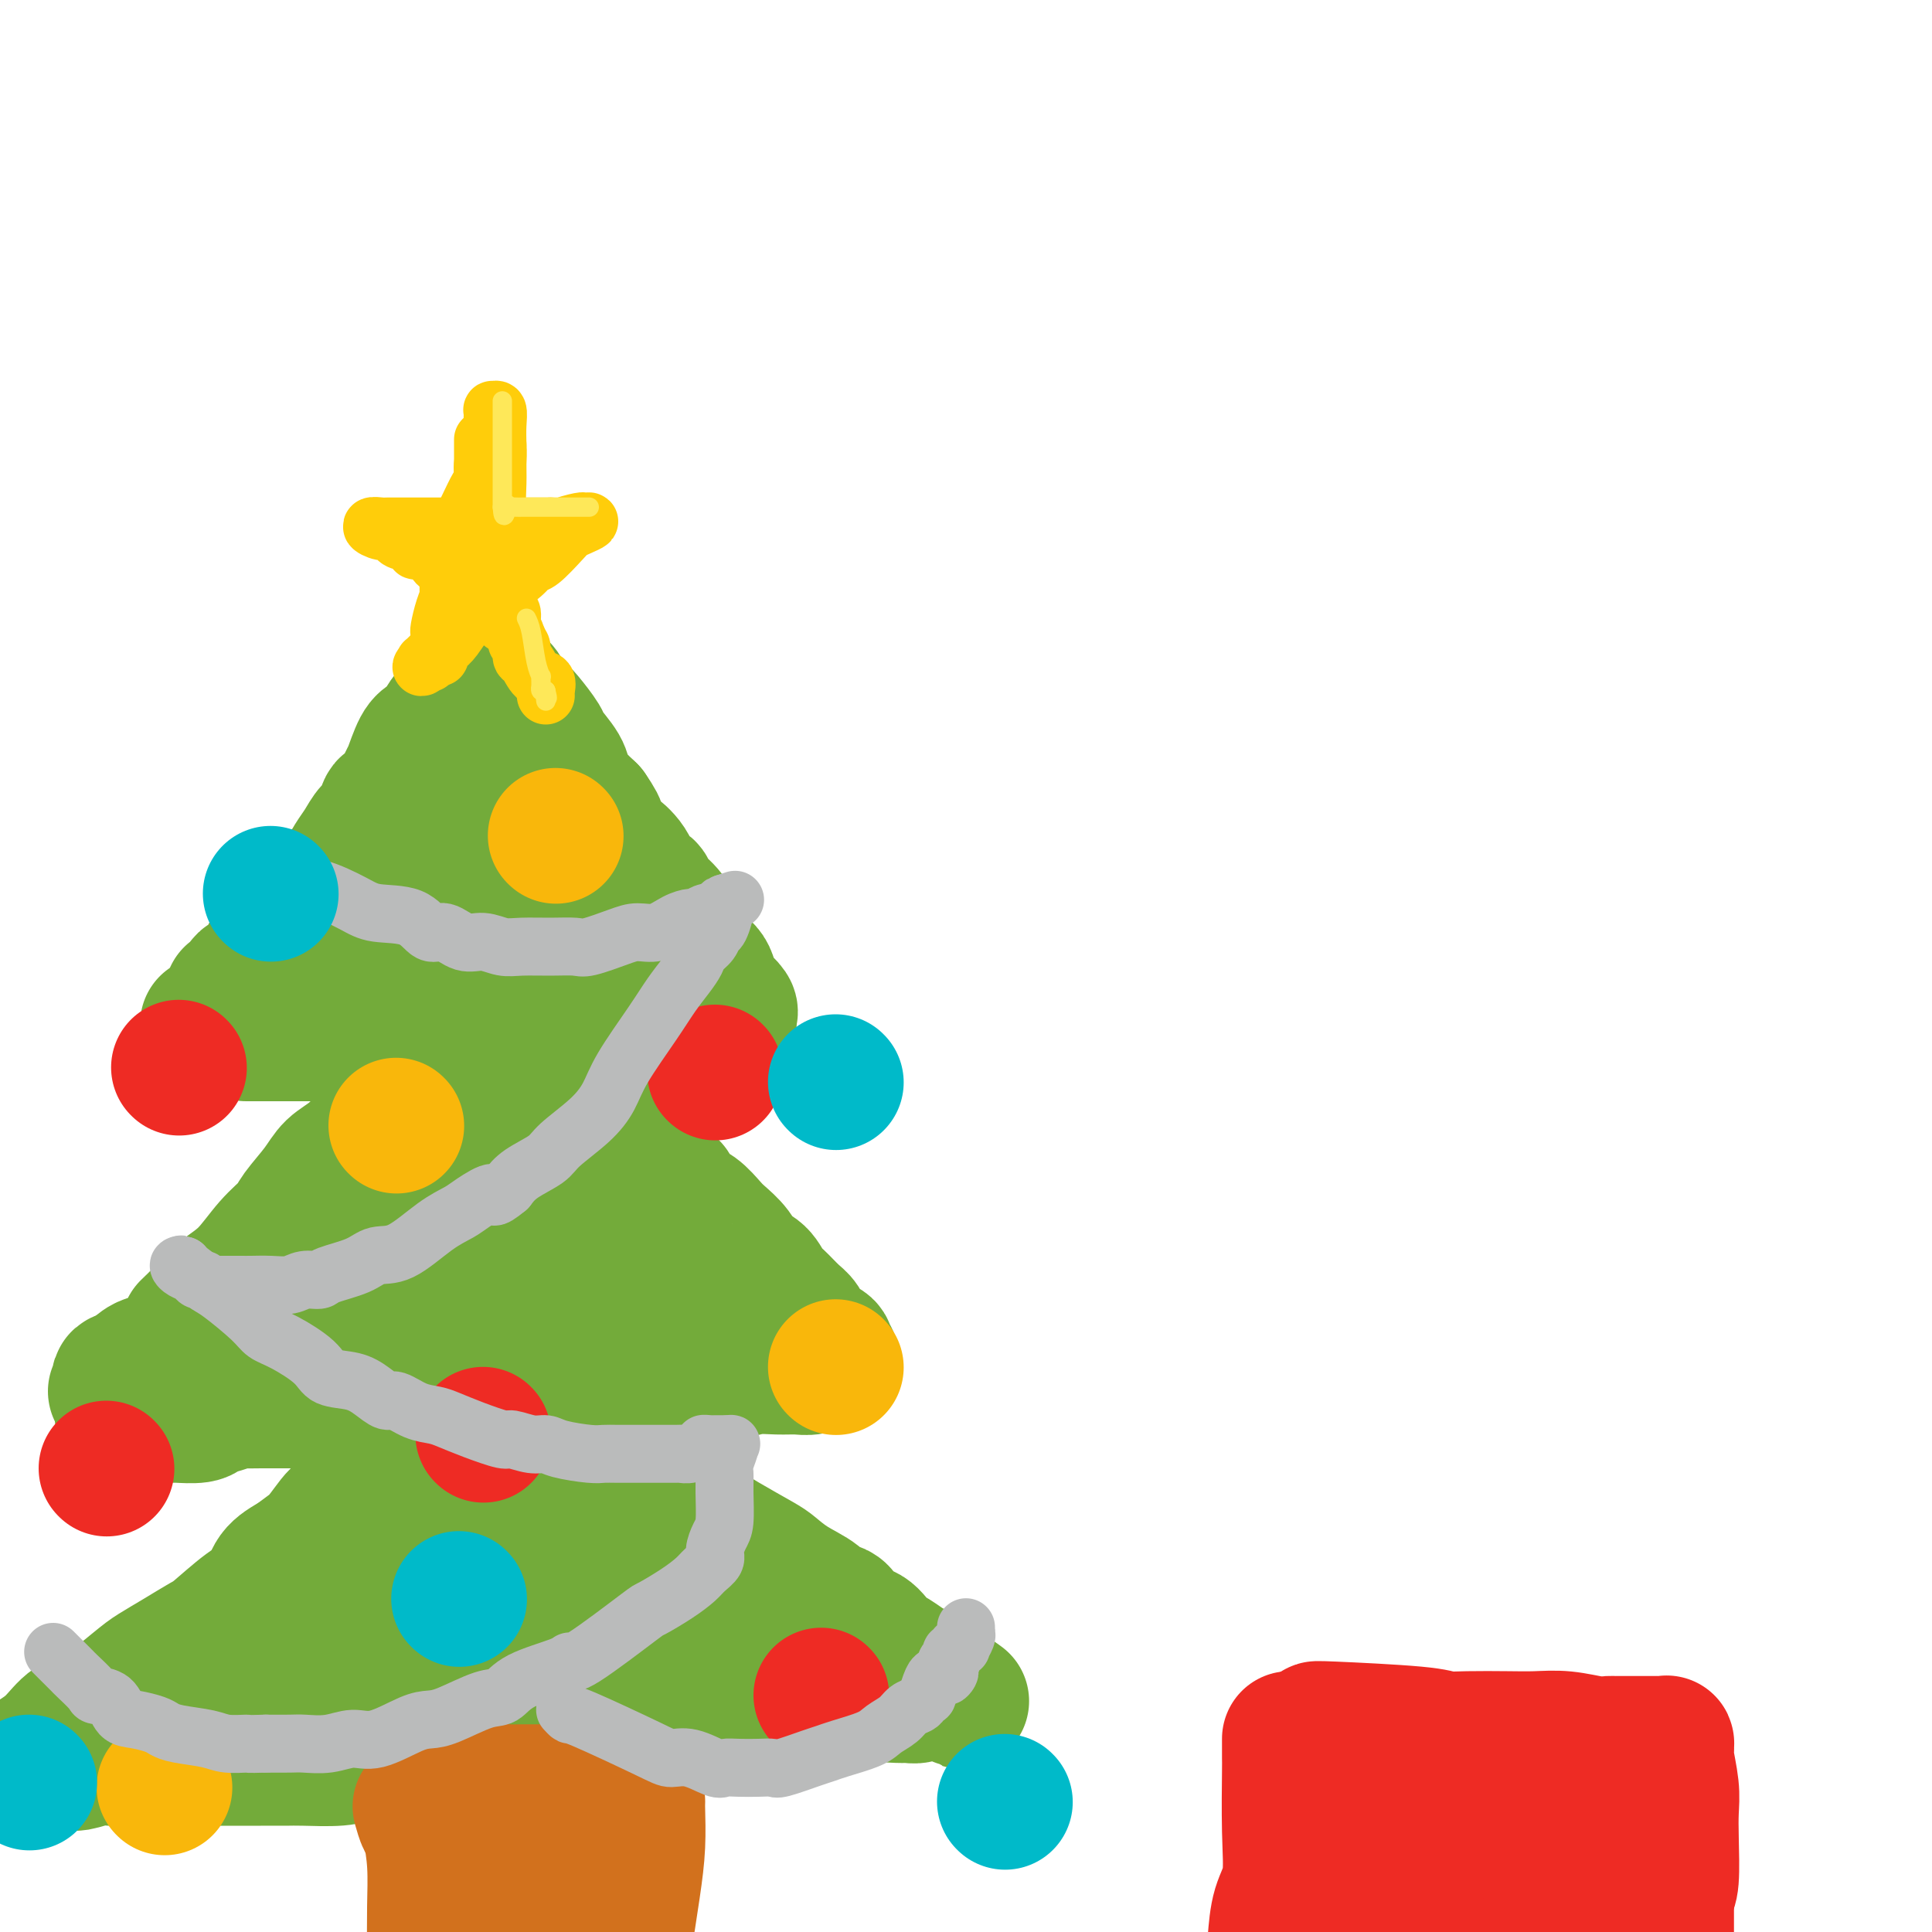 <svg viewBox='0 0 400 400' version='1.1' xmlns='http://www.w3.org/2000/svg' xmlns:xlink='http://www.w3.org/1999/xlink'><g fill='none' stroke='rgb(115,171,58)' stroke-width='28' stroke-linecap='round' stroke-linejoin='round'><path d='M48,206c0.853,-0.229 1.706,-0.458 2,-1c0.294,-0.542 0.027,-1.395 1,-2c0.973,-0.605 3.184,-0.960 4,-2c0.816,-1.040 0.238,-2.764 1,-4c0.762,-1.236 2.865,-1.982 4,-3c1.135,-1.018 1.301,-2.306 2,-3c0.699,-0.694 1.931,-0.793 3,-2c1.069,-1.207 1.977,-3.521 3,-5c1.023,-1.479 2.162,-2.124 3,-3c0.838,-0.876 1.376,-1.983 2,-3c0.624,-1.017 1.336,-1.943 2,-3c0.664,-1.057 1.281,-2.245 2,-3c0.719,-0.755 1.540,-1.077 2,-2c0.460,-0.923 0.560,-2.447 1,-3c0.440,-0.553 1.220,-0.137 2,-1c0.780,-0.863 1.560,-3.007 2,-4c0.440,-0.993 0.540,-0.836 1,-2c0.460,-1.164 1.279,-3.649 2,-5c0.721,-1.351 1.345,-1.569 2,-2c0.655,-0.431 1.340,-1.074 2,-2c0.660,-0.926 1.293,-2.134 2,-3c0.707,-0.866 1.488,-1.390 2,-2c0.512,-0.610 0.756,-1.305 1,-2'/><path d='M96,144c4.973,-7.293 1.907,-3.026 1,-2c-0.907,1.026 0.346,-1.189 1,-2c0.654,-0.811 0.710,-0.217 1,0c0.290,0.217 0.813,0.058 1,0c0.187,-0.058 0.038,-0.013 0,0c-0.038,0.013 0.035,-0.005 0,0c-0.035,0.005 -0.179,0.031 0,0c0.179,-0.031 0.681,-0.121 1,0c0.319,0.121 0.454,0.453 1,1c0.546,0.547 1.502,1.309 2,2c0.498,0.691 0.537,1.310 1,2c0.463,0.690 1.350,1.452 2,2c0.650,0.548 1.062,0.884 2,2c0.938,1.116 2.400,3.012 3,4c0.600,0.988 0.338,1.069 1,2c0.662,0.931 2.250,2.714 3,4c0.750,1.286 0.664,2.077 1,3c0.336,0.923 1.096,1.978 2,3c0.904,1.022 1.952,2.011 3,3'/><path d='M122,168c3.298,4.776 1.043,2.716 1,3c-0.043,0.284 2.125,2.912 3,4c0.875,1.088 0.456,0.637 1,1c0.544,0.363 2.050,1.542 3,3c0.950,1.458 1.344,3.197 2,4c0.656,0.803 1.575,0.670 2,1c0.425,0.330 0.355,1.121 1,2c0.645,0.879 2.003,1.845 3,3c0.997,1.155 1.633,2.498 2,3c0.367,0.502 0.465,0.164 1,1c0.535,0.836 1.506,2.848 2,4c0.494,1.152 0.512,1.445 1,2c0.488,0.555 1.445,1.371 2,2c0.555,0.629 0.709,1.071 1,2c0.291,0.929 0.719,2.344 1,3c0.281,0.656 0.415,0.554 1,1c0.585,0.446 1.621,1.439 2,2c0.379,0.561 0.102,0.689 0,1c-0.102,0.311 -0.029,0.803 0,1c0.029,0.197 0.015,0.098 0,0'/><path d='M51,214c0.300,-0.000 0.600,-0.000 1,0c0.400,0.000 0.899,0.000 3,0c2.101,-0.000 5.804,-0.000 8,0c2.196,0.000 2.883,0.001 5,0c2.117,-0.001 5.662,-0.004 8,0c2.338,0.004 3.470,0.015 5,0c1.530,-0.015 3.460,-0.057 5,0c1.540,0.057 2.692,0.211 5,0c2.308,-0.211 5.773,-0.789 8,-1c2.227,-0.211 3.214,-0.057 5,0c1.786,0.057 4.369,0.015 6,0c1.631,-0.015 2.311,-0.004 4,0c1.689,0.004 4.388,0.001 6,0c1.612,-0.001 2.137,-0.000 3,0c0.863,0.000 2.065,0.000 3,0c0.935,-0.000 1.603,-0.000 2,0c0.397,0.000 0.521,0.000 1,0c0.479,-0.000 1.311,-0.000 2,0c0.689,0.000 1.235,0.000 2,0c0.765,-0.000 1.750,-0.000 2,0c0.250,0.000 -0.234,0.000 0,0c0.234,-0.000 1.186,-0.000 2,0c0.814,0.000 1.489,0.000 2,0c0.511,-0.000 0.859,-0.000 1,0c0.141,0.000 0.077,0.000 0,0c-0.077,-0.000 -0.165,-0.000 0,0c0.165,0.000 0.582,0.000 1,0'/><path d='M141,213c15.000,-0.167 7.500,-0.083 0,0'/><path d='M39,275c0.934,-0.895 1.868,-1.790 3,-3c1.132,-1.210 2.461,-2.734 4,-4c1.539,-1.266 3.287,-2.274 5,-4c1.713,-1.726 3.392,-4.171 5,-6c1.608,-1.829 3.146,-3.044 4,-4c0.854,-0.956 1.023,-1.654 2,-3c0.977,-1.346 2.761,-3.342 4,-5c1.239,-1.658 1.933,-2.980 3,-4c1.067,-1.020 2.505,-1.738 4,-3c1.495,-1.262 3.045,-3.067 4,-4c0.955,-0.933 1.315,-0.992 2,-2c0.685,-1.008 1.696,-2.963 3,-4c1.304,-1.037 2.903,-1.156 4,-2c1.097,-0.844 1.694,-2.414 2,-3c0.306,-0.586 0.322,-0.187 1,-1c0.678,-0.813 2.017,-2.838 3,-4c0.983,-1.162 1.611,-1.460 2,-2c0.389,-0.540 0.538,-1.321 1,-2c0.462,-0.679 1.237,-1.254 2,-2c0.763,-0.746 1.513,-1.662 2,-2c0.487,-0.338 0.711,-0.096 1,0c0.289,0.096 0.645,0.048 1,0'/><path d='M101,211c9.609,-9.840 2.631,-2.440 0,0c-2.631,2.440 -0.913,-0.079 0,-1c0.913,-0.921 1.023,-0.243 1,0c-0.023,0.243 -0.179,0.052 0,0c0.179,-0.052 0.692,0.037 1,0c0.308,-0.037 0.411,-0.198 1,0c0.589,0.198 1.665,0.757 2,1c0.335,0.243 -0.072,0.171 1,1c1.072,0.829 3.624,2.559 5,4c1.376,1.441 1.576,2.592 2,3c0.424,0.408 1.073,0.072 2,1c0.927,0.928 2.132,3.120 3,4c0.868,0.880 1.400,0.448 2,1c0.600,0.552 1.269,2.087 2,3c0.731,0.913 1.525,1.203 2,2c0.475,0.797 0.630,2.101 1,3c0.370,0.899 0.953,1.392 2,2c1.047,0.608 2.557,1.331 3,2c0.443,0.669 -0.180,1.282 0,2c0.180,0.718 1.164,1.539 2,2c0.836,0.461 1.525,0.560 2,1c0.475,0.440 0.738,1.220 1,2'/><path d='M136,244c4.308,4.624 3.079,2.183 3,2c-0.079,-0.183 0.994,1.893 2,3c1.006,1.107 1.945,1.245 3,2c1.055,0.755 2.226,2.126 3,3c0.774,0.874 1.152,1.249 2,2c0.848,0.751 2.165,1.877 3,3c0.835,1.123 1.186,2.244 2,3c0.814,0.756 2.091,1.146 3,2c0.909,0.854 1.449,2.172 2,3c0.551,0.828 1.112,1.167 2,2c0.888,0.833 2.104,2.160 3,3c0.896,0.840 1.473,1.195 2,2c0.527,0.805 1.003,2.062 2,3c0.997,0.938 2.515,1.557 3,2c0.485,0.443 -0.061,0.711 0,1c0.061,0.289 0.730,0.599 1,1c0.270,0.401 0.142,0.892 0,1c-0.142,0.108 -0.298,-0.168 -1,0c-0.702,0.168 -1.949,0.781 -3,1c-1.051,0.219 -1.905,0.044 -3,0c-1.095,-0.044 -2.432,0.044 -4,0c-1.568,-0.044 -3.369,-0.218 -5,0c-1.631,0.218 -3.093,0.828 -5,1c-1.907,0.172 -4.259,-0.094 -6,0c-1.741,0.094 -2.870,0.547 -4,1'/><path d='M141,285c-5.187,0.480 -2.654,0.181 -3,0c-0.346,-0.181 -3.570,-0.244 -6,0c-2.430,0.244 -4.065,0.797 -5,1c-0.935,0.203 -1.170,0.057 -3,0c-1.830,-0.057 -5.257,-0.027 -7,0c-1.743,0.027 -1.804,0.049 -3,0c-1.196,-0.049 -3.528,-0.171 -5,0c-1.472,0.171 -2.085,0.635 -3,1c-0.915,0.365 -2.132,0.633 -4,1c-1.868,0.367 -4.385,0.834 -6,1c-1.615,0.166 -2.327,0.030 -3,0c-0.673,-0.030 -1.309,0.044 -3,0c-1.691,-0.044 -4.439,-0.208 -6,0c-1.561,0.208 -1.936,0.788 -3,1c-1.064,0.212 -2.817,0.057 -4,0c-1.183,-0.057 -1.796,-0.015 -3,0c-1.204,0.015 -3.000,0.004 -4,0c-1.000,-0.004 -1.203,-0.001 -2,0c-0.797,0.001 -2.189,0.000 -3,0c-0.811,-0.000 -1.041,0.000 -2,0c-0.959,-0.000 -2.647,-0.001 -4,0c-1.353,0.001 -2.371,0.003 -3,0c-0.629,-0.003 -0.869,-0.012 -2,0c-1.131,0.012 -3.154,0.046 -4,0c-0.846,-0.046 -0.514,-0.170 -1,0c-0.486,0.170 -1.789,0.634 -3,1c-1.211,0.366 -2.330,0.634 -3,1c-0.670,0.366 -0.891,0.830 -2,1c-1.109,0.170 -3.106,0.046 -4,0c-0.894,-0.046 -0.684,-0.013 -1,0c-0.316,0.013 -1.158,0.007 -2,0'/><path d='M34,293c-16.651,1.238 -4.777,0.332 -1,0c3.777,-0.332 -0.543,-0.089 -2,0c-1.457,0.089 -0.051,0.024 0,0c0.051,-0.024 -1.254,-0.006 -2,0c-0.746,0.006 -0.931,0.002 -1,0c-0.069,-0.002 -0.020,-0.000 0,0c0.020,0.000 0.010,0.000 0,0'/><path d='M36,361c0.015,-0.240 0.030,-0.481 1,-1c0.970,-0.519 2.894,-1.317 4,-2c1.106,-0.683 1.392,-1.252 2,-2c0.608,-0.748 1.537,-1.675 3,-3c1.463,-1.325 3.458,-3.048 5,-4c1.542,-0.952 2.629,-1.133 4,-2c1.371,-0.867 3.025,-2.420 4,-4c0.975,-1.580 1.272,-3.187 2,-4c0.728,-0.813 1.888,-0.830 3,-2c1.112,-1.170 2.176,-3.491 3,-5c0.824,-1.509 1.408,-2.207 2,-3c0.592,-0.793 1.191,-1.683 2,-3c0.809,-1.317 1.827,-3.062 3,-4c1.173,-0.938 2.500,-1.070 3,-2c0.500,-0.930 0.173,-2.658 1,-4c0.827,-1.342 2.809,-2.299 4,-3c1.191,-0.701 1.592,-1.145 2,-2c0.408,-0.855 0.824,-2.119 2,-3c1.176,-0.881 3.114,-1.377 4,-2c0.886,-0.623 0.722,-1.373 1,-2c0.278,-0.627 0.998,-1.130 2,-2c1.002,-0.870 2.286,-2.106 3,-3c0.714,-0.894 0.857,-1.447 1,-2'/><path d='M97,297c3.575,-3.339 3.013,-2.187 3,-2c-0.013,0.187 0.522,-0.591 1,-1c0.478,-0.409 0.898,-0.449 1,-1c0.102,-0.551 -0.116,-1.611 0,-2c0.116,-0.389 0.565,-0.105 1,0c0.435,0.105 0.858,0.030 1,0c0.142,-0.030 0.005,-0.016 0,0c-0.005,0.016 0.122,0.035 1,0c0.878,-0.035 2.506,-0.125 4,0c1.494,0.125 2.856,0.464 4,1c1.144,0.536 2.072,1.268 3,2'/><path d='M116,294c2.797,1.281 3.790,2.983 5,4c1.210,1.017 2.639,1.348 4,2c1.361,0.652 2.656,1.627 4,3c1.344,1.373 2.737,3.146 4,4c1.263,0.854 2.397,0.789 4,2c1.603,1.211 3.674,3.699 5,5c1.326,1.301 1.907,1.415 3,2c1.093,0.585 2.699,1.640 5,3c2.301,1.360 5.297,3.023 7,4c1.703,0.977 2.112,1.266 3,2c0.888,0.734 2.253,1.911 4,3c1.747,1.089 3.874,2.089 5,3c1.126,0.911 1.251,1.733 2,2c0.749,0.267 2.122,-0.020 3,1c0.878,1.020 1.259,3.347 2,4c0.741,0.653 1.840,-0.368 3,0c1.160,0.368 2.379,2.126 3,3c0.621,0.874 0.642,0.865 1,1c0.358,0.135 1.052,0.414 2,1c0.948,0.586 2.149,1.480 3,2c0.851,0.520 1.352,0.665 2,1c0.648,0.335 1.444,0.859 2,1c0.556,0.141 0.873,-0.103 1,0c0.127,0.103 0.063,0.551 0,1'/><path d='M193,348c11.902,8.305 3.158,2.068 0,0c-3.158,-2.068 -0.731,0.035 0,1c0.731,0.965 -0.236,0.793 -1,1c-0.764,0.207 -1.327,0.791 -2,1c-0.673,0.209 -1.456,0.041 -2,0c-0.544,-0.041 -0.849,0.044 -2,0c-1.151,-0.044 -3.146,-0.218 -5,0c-1.854,0.218 -3.565,0.829 -5,1c-1.435,0.171 -2.594,-0.098 -5,0c-2.406,0.098 -6.059,0.561 -9,1c-2.941,0.439 -5.172,0.852 -7,1c-1.828,0.148 -3.254,0.029 -6,0c-2.746,-0.029 -6.811,0.030 -9,0c-2.189,-0.030 -2.500,-0.149 -4,0c-1.500,0.149 -4.187,0.565 -8,1c-3.813,0.435 -8.752,0.890 -11,1c-2.248,0.110 -1.806,-0.125 -3,0c-1.194,0.125 -4.023,0.611 -6,1c-1.977,0.389 -3.103,0.682 -4,1c-0.897,0.318 -1.566,0.662 -4,1c-2.434,0.338 -6.633,0.669 -9,1c-2.367,0.331 -2.902,0.663 -5,1c-2.098,0.337 -5.758,0.679 -8,1c-2.242,0.321 -3.068,0.622 -4,1c-0.932,0.378 -1.972,0.833 -4,1c-2.028,0.167 -5.044,0.045 -7,0c-1.956,-0.045 -2.853,-0.012 -4,0c-1.147,0.012 -2.545,0.003 -5,0c-2.455,-0.003 -5.969,-0.001 -8,0c-2.031,0.001 -2.580,0.000 -4,0c-1.420,-0.000 -3.710,-0.000 -6,0'/><path d='M36,364c-5.776,-0.000 -3.215,-0.001 -3,0c0.215,0.001 -1.914,0.004 -4,0c-2.086,-0.004 -4.129,-0.016 -5,0c-0.871,0.016 -0.571,0.061 -1,0c-0.429,-0.061 -1.586,-0.226 -3,0c-1.414,0.226 -3.086,0.845 -4,1c-0.914,0.155 -1.071,-0.155 -2,0c-0.929,0.155 -2.630,0.773 -4,1c-1.370,0.227 -2.408,0.062 -3,0c-0.592,-0.062 -0.739,-0.022 -1,0c-0.261,0.022 -0.636,0.027 -1,0c-0.364,-0.027 -0.716,-0.085 -1,0c-0.284,0.085 -0.499,0.311 0,0c0.499,-0.311 1.712,-1.161 3,-2c1.288,-0.839 2.650,-1.666 4,-3c1.350,-1.334 2.688,-3.175 4,-4c1.312,-0.825 2.600,-0.634 5,-2c2.400,-1.366 5.914,-4.288 8,-6c2.086,-1.712 2.746,-2.213 4,-3c1.254,-0.787 3.103,-1.861 5,-3c1.897,-1.139 3.844,-2.342 5,-3c1.156,-0.658 1.523,-0.770 3,-2c1.477,-1.230 4.066,-3.577 6,-5c1.934,-1.423 3.213,-1.922 4,-3c0.787,-1.078 1.082,-2.737 2,-4c0.918,-1.263 2.459,-2.132 4,-3'/><path d='M61,323c9.429,-7.059 4.502,-3.206 3,-2c-1.502,1.206 0.420,-0.237 2,-2c1.580,-1.763 2.818,-3.848 4,-5c1.182,-1.152 2.307,-1.371 3,-2c0.693,-0.629 0.953,-1.666 2,-3c1.047,-1.334 2.882,-2.963 4,-4c1.118,-1.037 1.521,-1.482 2,-2c0.479,-0.518 1.036,-1.108 2,-2c0.964,-0.892 2.335,-2.084 3,-3c0.665,-0.916 0.626,-1.555 1,-2c0.374,-0.445 1.163,-0.695 2,-1c0.837,-0.305 1.722,-0.666 2,-1c0.278,-0.334 -0.053,-0.640 0,-1c0.053,-0.360 0.488,-0.775 1,-1c0.512,-0.225 1.100,-0.260 1,0c-0.100,0.260 -0.888,0.817 -1,1c-0.112,0.183 0.451,-0.006 0,1c-0.451,1.006 -1.916,3.209 -3,5c-1.084,1.791 -1.788,3.171 -3,5c-1.212,1.829 -2.933,4.109 -5,8c-2.067,3.891 -4.482,9.393 -6,13c-1.518,3.607 -2.139,5.317 -3,7c-0.861,1.683 -1.960,3.338 -3,5c-1.040,1.662 -2.020,3.331 -3,5'/><path d='M66,342c-4.240,7.952 -2.341,3.332 -2,2c0.341,-1.332 -0.878,0.626 -2,2c-1.122,1.374 -2.147,2.166 -3,3c-0.853,0.834 -1.533,1.711 -2,2c-0.467,0.289 -0.722,-0.009 0,0c0.722,0.009 2.420,0.324 3,0c0.580,-0.324 0.042,-1.286 1,-2c0.958,-0.714 3.411,-1.178 8,-3c4.589,-1.822 11.314,-5.000 16,-7c4.686,-2.000 7.333,-2.821 10,-4c2.667,-1.179 5.355,-2.716 8,-4c2.645,-1.284 5.247,-2.313 7,-3c1.753,-0.687 2.655,-1.031 3,-1c0.345,0.031 0.132,0.436 0,0c-0.132,-0.436 -0.184,-1.713 0,-2c0.184,-0.287 0.603,0.417 0,0c-0.603,-0.417 -2.230,-1.953 -3,-3c-0.770,-1.047 -0.685,-1.605 -2,-3c-1.315,-1.395 -4.032,-3.628 -6,-5c-1.968,-1.372 -3.187,-1.883 -4,-2c-0.813,-0.117 -1.219,0.161 -2,0c-0.781,-0.161 -1.937,-0.760 -2,-1c-0.063,-0.240 0.969,-0.120 2,0'/><path d='M96,311c-1.928,-2.538 1.752,-0.882 5,0c3.248,0.882 6.063,0.991 9,1c2.937,0.009 5.995,-0.083 10,1c4.005,1.083 8.958,3.341 12,5c3.042,1.659 4.173,2.720 6,4c1.827,1.280 4.349,2.781 6,4c1.651,1.219 2.432,2.158 3,3c0.568,0.842 0.924,1.588 1,2c0.076,0.412 -0.127,0.490 0,1c0.127,0.510 0.584,1.451 0,2c-0.584,0.549 -2.209,0.706 -4,1c-1.791,0.294 -3.748,0.726 -7,1c-3.252,0.274 -7.800,0.389 -11,0c-3.200,-0.389 -5.053,-1.281 -7,-2c-1.947,-0.719 -3.989,-1.265 -5,-2c-1.011,-0.735 -0.993,-1.660 -1,-2c-0.007,-0.340 -0.041,-0.094 0,0c0.041,0.094 0.156,0.037 1,0c0.844,-0.037 2.415,-0.053 3,0c0.585,0.053 0.183,0.174 0,0c-0.183,-0.174 -0.147,-0.642 0,-1c0.147,-0.358 0.404,-0.607 0,-2c-0.404,-1.393 -1.469,-3.930 -3,-6c-1.531,-2.070 -3.528,-3.673 -5,-5c-1.472,-1.327 -2.421,-2.379 -4,-4c-1.579,-1.621 -3.790,-3.810 -6,-6'/><path d='M99,306c-3.115,-2.920 -3.402,-2.722 -4,-3c-0.598,-0.278 -1.506,-1.034 -3,-2c-1.494,-0.966 -3.575,-2.142 -5,-3c-1.425,-0.858 -2.194,-1.396 -3,-2c-0.806,-0.604 -1.650,-1.272 -3,-2c-1.350,-0.728 -3.205,-1.515 -4,-2c-0.795,-0.485 -0.528,-0.668 -1,-1c-0.472,-0.332 -1.682,-0.813 -3,-1c-1.318,-0.187 -2.746,-0.081 -4,0c-1.254,0.081 -2.336,0.137 -3,0c-0.664,-0.137 -0.911,-0.466 -2,-1c-1.089,-0.534 -3.019,-1.271 -4,-2c-0.981,-0.729 -1.012,-1.449 -2,-2c-0.988,-0.551 -2.934,-0.932 -4,-1c-1.066,-0.068 -1.253,0.178 -2,0c-0.747,-0.178 -2.053,-0.779 -3,-1c-0.947,-0.221 -1.536,-0.063 -2,0c-0.464,0.063 -0.805,0.031 -1,0c-0.195,-0.031 -0.245,-0.061 -1,0c-0.755,0.061 -2.215,0.212 -3,0c-0.785,-0.212 -0.896,-0.789 -1,-1c-0.104,-0.211 -0.203,-0.056 -1,0c-0.797,0.056 -2.293,0.015 -3,0c-0.707,-0.015 -0.626,-0.002 -1,0c-0.374,0.002 -1.203,-0.006 -2,0c-0.797,0.006 -1.562,0.026 -2,0c-0.438,-0.026 -0.550,-0.100 -1,0c-0.450,0.100 -1.236,0.373 -2,1c-0.764,0.627 -1.504,1.608 -2,2c-0.496,0.392 -0.748,0.196 -1,0'/><path d='M26,285c-1.945,0.647 -1.306,0.763 -1,1c0.306,0.237 0.281,0.594 0,1c-0.281,0.406 -0.818,0.860 -1,1c-0.182,0.140 -0.008,-0.032 0,0c0.008,0.032 -0.151,0.270 0,0c0.151,-0.270 0.612,-1.049 1,-1c0.388,0.049 0.703,0.925 2,0c1.297,-0.925 3.575,-3.651 6,-5c2.425,-1.349 4.995,-1.322 7,-2c2.005,-0.678 3.445,-2.062 6,-4c2.555,-1.938 6.226,-4.432 9,-6c2.774,-1.568 4.650,-2.211 6,-3c1.350,-0.789 2.175,-1.726 6,-4c3.825,-2.274 10.650,-5.886 13,-7c2.350,-1.114 0.225,0.269 2,-1c1.775,-1.269 7.450,-5.191 10,-7c2.550,-1.809 1.976,-1.504 3,-2c1.024,-0.496 3.646,-1.793 5,-3c1.354,-1.207 1.442,-2.325 2,-3c0.558,-0.675 1.588,-0.907 2,-1c0.412,-0.093 0.206,-0.046 0,0'/><path d='M104,239c12.497,-7.125 3.740,-0.438 0,2c-3.740,2.438 -2.461,0.625 -2,1c0.461,0.375 0.105,2.937 -2,6c-2.105,3.063 -5.959,6.627 -9,10c-3.041,3.373 -5.270,6.554 -8,10c-2.730,3.446 -5.963,7.155 -8,10c-2.037,2.845 -2.879,4.824 -4,6c-1.121,1.176 -2.522,1.548 -3,2c-0.478,0.452 -0.032,0.985 0,1c0.032,0.015 -0.349,-0.486 0,-1c0.349,-0.514 1.429,-1.040 2,-1c0.571,0.040 0.634,0.645 1,0c0.366,-0.645 1.037,-2.539 3,-4c1.963,-1.461 5.218,-2.490 8,-4c2.782,-1.510 5.090,-3.503 7,-5c1.910,-1.497 3.423,-2.499 6,-4c2.577,-1.501 6.219,-3.502 9,-5c2.781,-1.498 4.702,-2.492 6,-3c1.298,-0.508 1.973,-0.529 4,-1c2.027,-0.471 5.405,-1.391 7,-2c1.595,-0.609 1.407,-0.905 2,-1c0.593,-0.095 1.967,0.013 3,0c1.033,-0.013 1.724,-0.147 2,0c0.276,0.147 0.138,0.573 0,1'/><path d='M128,257c2.793,-0.245 0.777,0.641 0,1c-0.777,0.359 -0.315,0.189 -1,1c-0.685,0.811 -2.518,2.601 -4,4c-1.482,1.399 -2.614,2.407 -4,3c-1.386,0.593 -3.027,0.772 -5,1c-1.973,0.228 -4.277,0.506 -6,1c-1.723,0.494 -2.863,1.204 -4,2c-1.137,0.796 -2.271,1.678 -4,2c-1.729,0.322 -4.052,0.084 -5,0c-0.948,-0.084 -0.520,-0.015 0,0c0.520,0.015 1.132,-0.024 2,0c0.868,0.024 1.993,0.111 3,0c1.007,-0.111 1.897,-0.421 3,-1c1.103,-0.579 2.418,-1.427 5,-2c2.582,-0.573 6.432,-0.872 9,-1c2.568,-0.128 3.855,-0.087 5,0c1.145,0.087 2.149,0.219 4,0c1.851,-0.219 4.550,-0.790 6,-1c1.450,-0.210 1.653,-0.060 2,0c0.347,0.060 0.838,0.031 1,0c0.162,-0.031 -0.006,-0.065 0,0c0.006,0.065 0.187,0.227 0,0c-0.187,-0.227 -0.741,-0.844 -1,-1c-0.259,-0.156 -0.224,0.150 -1,0c-0.776,-0.150 -2.365,-0.757 -3,-1c-0.635,-0.243 -0.318,-0.121 0,0'/><path d='M101,164c0.321,0.250 0.643,0.501 1,1c0.357,0.499 0.750,1.248 2,3c1.250,1.752 3.358,4.508 5,7c1.642,2.492 2.817,4.720 4,7c1.183,2.280 2.374,4.611 4,7c1.626,2.389 3.688,4.837 5,6c1.312,1.163 1.874,1.043 2,2c0.126,0.957 -0.183,2.991 0,4c0.183,1.009 0.857,0.992 1,1c0.143,0.008 -0.246,0.041 -1,0c-0.754,-0.041 -1.874,-0.154 -2,0c-0.126,0.154 0.740,0.577 -2,0c-2.740,-0.577 -9.087,-2.155 -13,-3c-3.913,-0.845 -5.391,-0.957 -7,-1c-1.609,-0.043 -3.347,-0.015 -6,0c-2.653,0.015 -6.220,0.018 -8,0c-1.780,-0.018 -1.771,-0.057 -4,0c-2.229,0.057 -6.694,0.209 -9,0c-2.306,-0.209 -2.453,-0.778 -3,-1c-0.547,-0.222 -1.493,-0.098 -2,0c-0.507,0.098 -0.573,0.171 -1,0c-0.427,-0.171 -1.213,-0.585 -2,-1'/><path d='M65,196c-9.131,-0.921 -2.457,-0.724 0,-1c2.457,-0.276 0.699,-1.024 1,-2c0.301,-0.976 2.662,-2.180 4,-3c1.338,-0.820 1.654,-1.257 4,-3c2.346,-1.743 6.722,-4.793 10,-7c3.278,-2.207 5.457,-3.573 7,-5c1.543,-1.427 2.449,-2.915 4,-4c1.551,-1.085 3.748,-1.765 5,-2c1.252,-0.235 1.559,-0.023 2,0c0.441,0.023 1.015,-0.143 1,0c-0.015,0.143 -0.618,0.594 -1,1c-0.382,0.406 -0.543,0.768 -1,1c-0.457,0.232 -1.211,0.334 -2,1c-0.789,0.666 -1.612,1.898 -4,4c-2.388,2.102 -6.339,5.076 -9,7c-2.661,1.924 -4.031,2.799 -6,4c-1.969,1.201 -4.535,2.727 -7,5c-2.465,2.273 -4.828,5.292 -7,7c-2.172,1.708 -4.154,2.104 -5,3c-0.846,0.896 -0.556,2.293 -1,3c-0.444,0.707 -1.622,0.725 -2,1c-0.378,0.275 0.043,0.806 0,1c-0.043,0.194 -0.550,0.052 -1,0c-0.450,-0.052 -0.843,-0.015 -1,0c-0.157,0.015 -0.079,0.007 0,0'/><path d='M56,207c-7.521,5.891 -2.825,1.617 -1,0c1.825,-1.617 0.777,-0.577 0,0c-0.777,0.577 -1.284,0.690 -2,1c-0.716,0.310 -1.641,0.816 -2,1c-0.359,0.184 -0.151,0.047 0,0c0.151,-0.047 0.244,-0.005 0,0c-0.244,0.005 -0.824,-0.026 -1,0c-0.176,0.026 0.054,0.111 0,0c-0.054,-0.111 -0.392,-0.418 -1,0c-0.608,0.418 -1.487,1.562 -2,2c-0.513,0.438 -0.659,0.170 -1,0c-0.341,-0.170 -0.875,-0.242 -1,0c-0.125,0.242 0.159,0.797 0,1c-0.159,0.203 -0.761,0.054 -1,0c-0.239,-0.054 -0.116,-0.015 0,0c0.116,0.015 0.223,0.004 0,0c-0.223,-0.004 -0.778,-0.001 -1,0c-0.222,0.001 -0.111,0.001 0,0'/></g>
<g fill='none' stroke='rgb(210,113,29)' stroke-width='28' stroke-linecap='round' stroke-linejoin='round'><path d='M87,374c0.340,1.196 0.679,2.392 1,3c0.321,0.608 0.622,0.627 1,2c0.378,1.373 0.833,4.100 1,7c0.167,2.900 0.048,5.971 0,9c-0.048,3.029 -0.024,6.014 0,9'/><path d='M132,373c-0.018,0.244 -0.036,0.488 0,2c0.036,1.512 0.125,4.292 0,7c-0.125,2.708 -0.464,5.345 -1,9c-0.536,3.655 -1.268,8.327 -2,13'/><path d='M127,371c-0.498,-0.000 -0.996,-0.000 -1,0c-0.004,0.000 0.486,0.000 0,0c-0.486,-0.000 -1.946,-0.000 -3,0c-1.054,0.000 -1.701,0.000 -2,0c-0.299,-0.000 -0.251,-0.000 -1,0c-0.749,0.000 -2.297,0.000 -3,0c-0.703,-0.000 -0.561,-0.000 -1,0c-0.439,0.000 -1.458,0.000 -2,0c-0.542,-0.000 -0.606,-0.001 -1,0c-0.394,0.001 -1.117,0.004 -2,0c-0.883,-0.004 -1.924,-0.015 -3,0c-1.076,0.015 -2.186,0.057 -3,0c-0.814,-0.057 -1.332,-0.211 -2,0c-0.668,0.211 -1.486,0.788 -2,1c-0.514,0.212 -0.726,0.061 -1,0c-0.274,-0.061 -0.612,-0.030 -1,0c-0.388,0.030 -0.826,0.060 -1,0c-0.174,-0.060 -0.085,-0.208 0,0c0.085,0.208 0.167,0.774 0,1c-0.167,0.226 -0.584,0.113 -1,0'/><path d='M97,373c-4.753,0.608 -1.635,1.127 0,2c1.635,0.873 1.789,2.101 2,3c0.211,0.899 0.480,1.469 1,2c0.520,0.531 1.290,1.024 2,2c0.710,0.976 1.358,2.436 2,3c0.642,0.564 1.276,0.234 2,1c0.724,0.766 1.538,2.629 2,4c0.462,1.371 0.571,2.251 1,3c0.429,0.749 1.177,1.366 2,2c0.823,0.634 1.722,1.286 2,2c0.278,0.714 -0.063,1.490 0,2c0.063,0.510 0.532,0.755 1,1'/><path d='M115,398c0.002,0.154 0.004,0.309 0,0c-0.004,-0.309 -0.015,-1.080 0,-2c0.015,-0.920 0.057,-1.987 0,-3c-0.057,-1.013 -0.211,-1.970 0,-3c0.211,-1.030 0.789,-2.132 1,-3c0.211,-0.868 0.057,-1.503 0,-2c-0.057,-0.497 -0.016,-0.856 0,-1c0.016,-0.144 0.008,-0.072 0,0'/></g>
<g fill='none' stroke='rgb(238,43,36)' stroke-width='28' stroke-linecap='round' stroke-linejoin='round'><path d='M170,351c0.000,0.000 0.100,0.100 0.1,0.1'/><path d='M22,304c0.000,0.000 0.100,0.100 0.1,0.1'/><path d='M148,222c0.000,0.000 0.100,0.100 0.1,0.1'/><path d='M100,297c0.000,0.000 0.100,0.100 0.1,0.1'/><path d='M37,221c0.000,0.000 0.100,0.100 0.1,0.1'/></g>
<g fill='none' stroke='rgb(249,183,11)' stroke-width='28' stroke-linecap='round' stroke-linejoin='round'><path d='M34,370c0.000,0.000 0.100,0.100 0.1,0.1'/><path d='M173,283c0.000,0.000 0.100,0.100 0.1,0.1'/><path d='M82,233c0.000,0.000 0.100,0.100 0.1,0.1'/><path d='M115,173c0.000,0.000 0.100,0.100 0.1,0.1'/></g>
<g fill='none' stroke='rgb(255,205,10)' stroke-width='12' stroke-linecap='round' stroke-linejoin='round'><path d='M100,91c0.000,0.514 0.000,1.029 0,1c-0.000,-0.029 -0.000,-0.601 0,0c0.000,0.601 0.001,2.375 0,4c-0.001,1.625 -0.004,3.102 0,4c0.004,0.898 0.015,1.218 0,3c-0.015,1.782 -0.057,5.027 0,7c0.057,1.973 0.211,2.675 0,3c-0.211,0.325 -0.789,0.272 -1,1c-0.211,0.728 -0.057,2.237 0,3c0.057,0.763 0.015,0.782 0,1c-0.015,0.218 -0.004,0.637 0,1c0.004,0.363 0.001,0.672 0,1c-0.001,0.328 -0.000,0.676 0,1c0.000,0.324 0.000,0.626 0,1c-0.000,0.374 -0.000,0.822 0,1c0.000,0.178 0.000,0.086 0,0c-0.000,-0.086 -0.000,-0.167 0,0c0.000,0.167 0.000,0.584 0,1c-0.000,0.416 -0.000,0.833 0,1c0.000,0.167 0.000,0.083 0,0'/><path d='M91,132c0.021,-0.408 0.042,-0.816 0,-1c-0.042,-0.184 -0.147,-0.144 0,-1c0.147,-0.856 0.548,-2.608 1,-4c0.452,-1.392 0.957,-2.422 1,-3c0.043,-0.578 -0.375,-0.702 0,-2c0.375,-1.298 1.543,-3.769 2,-5c0.457,-1.231 0.204,-1.221 0,-2c-0.204,-0.779 -0.357,-2.347 0,-4c0.357,-1.653 1.224,-3.392 2,-5c0.776,-1.608 1.461,-3.087 2,-4c0.539,-0.913 0.933,-1.261 1,-2c0.067,-0.739 -0.192,-1.870 0,-3c0.192,-1.130 0.836,-2.258 1,-3c0.164,-0.742 -0.153,-1.098 0,-2c0.153,-0.902 0.777,-2.349 1,-3c0.223,-0.651 0.046,-0.506 0,-1c-0.046,-0.494 0.040,-1.627 0,-2c-0.040,-0.373 -0.207,0.013 0,0c0.207,-0.013 0.786,-0.427 1,0c0.214,0.427 0.061,1.693 0,3c-0.061,1.307 -0.031,2.653 0,4'/><path d='M103,92c0.150,1.827 0.025,2.893 0,4c-0.025,1.107 0.048,2.255 0,4c-0.048,1.745 -0.219,4.087 0,6c0.219,1.913 0.828,3.398 1,5c0.172,1.602 -0.094,3.323 0,6c0.094,2.677 0.547,6.310 1,8c0.453,1.690 0.907,1.435 1,2c0.093,0.565 -0.173,1.948 0,3c0.173,1.052 0.786,1.772 1,2c0.214,0.228 0.031,-0.037 0,0c-0.031,0.037 0.091,0.374 0,0c-0.091,-0.374 -0.396,-1.461 -1,-2c-0.604,-0.539 -1.509,-0.530 -2,-1c-0.491,-0.470 -0.569,-1.420 -1,-2c-0.431,-0.580 -1.216,-0.790 -2,-1'/><path d='M101,126c-0.900,-1.032 -0.651,-1.611 -1,-2c-0.349,-0.389 -1.297,-0.589 -2,-1c-0.703,-0.411 -1.160,-1.032 -2,-2c-0.840,-0.968 -2.062,-2.283 -3,-3c-0.938,-0.717 -1.594,-0.836 -2,-1c-0.406,-0.164 -0.564,-0.373 -1,-1c-0.436,-0.627 -1.149,-1.673 -2,-2c-0.851,-0.327 -1.838,0.066 -2,0c-0.162,-0.066 0.502,-0.591 0,-1c-0.502,-0.409 -2.168,-0.702 -3,-1c-0.832,-0.298 -0.829,-0.602 -1,-1c-0.171,-0.398 -0.516,-0.891 -1,-1c-0.484,-0.109 -1.107,0.167 -2,0c-0.893,-0.167 -2.058,-0.777 -2,-1c0.058,-0.223 1.338,-0.060 2,0c0.662,0.060 0.707,0.016 1,0c0.293,-0.016 0.834,-0.004 2,0c1.166,0.004 2.958,0.001 4,0c1.042,-0.001 1.333,-0.000 2,0c0.667,0.000 1.709,0.000 4,0c2.291,-0.000 5.831,-0.000 8,0c2.169,0.000 2.969,0.000 4,0c1.031,-0.000 2.295,-0.000 4,0c1.705,0.000 3.853,0.000 6,0'/><path d='M114,109c6.231,0.062 3.310,0.216 3,0c-0.310,-0.216 1.991,-0.801 3,-1c1.009,-0.199 0.725,-0.011 1,0c0.275,0.011 1.108,-0.154 1,0c-0.108,0.154 -1.156,0.629 -2,1c-0.844,0.371 -1.483,0.640 -2,1c-0.517,0.360 -0.911,0.813 -2,2c-1.089,1.187 -2.871,3.109 -4,4c-1.129,0.891 -1.604,0.750 -2,1c-0.396,0.250 -0.715,0.889 -2,2c-1.285,1.111 -3.538,2.693 -5,4c-1.462,1.307 -2.133,2.339 -3,3c-0.867,0.661 -1.931,0.951 -3,2c-1.069,1.049 -2.143,2.855 -3,4c-0.857,1.145 -1.497,1.627 -2,2c-0.503,0.373 -0.870,0.636 -1,1c-0.130,0.364 -0.025,0.830 0,1c0.025,0.170 -0.032,0.046 0,0c0.032,-0.046 0.152,-0.013 0,0c-0.152,0.013 -0.576,0.007 -1,0'/><path d='M90,136c-4.863,4.271 -2.021,0.948 -1,0c1.021,-0.948 0.221,0.478 0,1c-0.221,0.522 0.137,0.140 0,0c-0.137,-0.140 -0.768,-0.038 -1,0c-0.232,0.038 -0.066,0.011 0,0c0.066,-0.011 0.033,-0.005 0,0'/><path d='M107,133c0.441,0.203 0.882,0.407 1,1c0.118,0.593 -0.088,1.577 0,2c0.088,0.423 0.468,0.285 1,1c0.532,0.715 1.214,2.283 2,3c0.786,0.717 1.675,0.584 2,1c0.325,0.416 0.088,1.381 0,2c-0.088,0.619 -0.025,0.891 0,1c0.025,0.109 0.013,0.054 0,0'/></g>
<g fill='none' stroke='rgb(186,187,187)' stroke-width='12' stroke-linecap='round' stroke-linejoin='round'><path d='M55,179c0.403,0.511 0.807,1.022 1,1c0.193,-0.022 0.176,-0.577 1,0c0.824,0.577 2.489,2.285 4,3c1.511,0.715 2.869,0.438 5,1c2.131,0.562 5.034,1.963 7,3c1.966,1.037 2.994,1.711 5,2c2.006,0.289 4.990,0.192 7,1c2.010,0.808 3.044,2.522 4,3c0.956,0.478 1.832,-0.278 3,0c1.168,0.278 2.629,1.591 4,2c1.371,0.409 2.654,-0.087 4,0c1.346,0.087 2.755,0.757 4,1c1.245,0.243 2.325,0.059 4,0c1.675,-0.059 3.946,0.008 6,0c2.054,-0.008 3.893,-0.092 5,0c1.107,0.092 1.482,0.358 3,0c1.518,-0.358 4.179,-1.340 6,-2c1.821,-0.660 2.801,-0.999 4,-1c1.199,-0.001 2.615,0.336 4,0c1.385,-0.336 2.738,-1.344 4,-2c1.262,-0.656 2.432,-0.960 3,-1c0.568,-0.040 0.533,0.182 1,0c0.467,-0.182 1.434,-0.770 2,-1c0.566,-0.230 0.729,-0.103 1,0c0.271,0.103 0.650,0.182 1,0c0.350,-0.182 0.671,-0.623 1,-1c0.329,-0.377 0.664,-0.688 1,-1'/><path d='M150,187c4.319,-1.390 1.117,-0.367 0,0c-1.117,0.367 -0.149,0.076 0,1c0.149,0.924 -0.523,3.062 -1,4c-0.477,0.938 -0.760,0.676 -1,1c-0.240,0.324 -0.437,1.232 -1,2c-0.563,0.768 -1.491,1.394 -2,2c-0.509,0.606 -0.598,1.193 -1,2c-0.402,0.807 -1.118,1.835 -2,3c-0.882,1.165 -1.931,2.466 -3,4c-1.069,1.534 -2.160,3.299 -4,6c-1.840,2.701 -4.430,6.337 -6,9c-1.570,2.663 -2.122,4.355 -3,6c-0.878,1.645 -2.083,3.245 -4,5c-1.917,1.755 -4.545,3.666 -6,5c-1.455,1.334 -1.738,2.090 -3,3c-1.262,0.910 -3.503,1.974 -5,3c-1.497,1.026 -2.248,2.013 -3,3'/><path d='M105,246c-3.719,3.070 -2.517,1.243 -3,1c-0.483,-0.243 -2.650,1.096 -4,2c-1.350,0.904 -1.884,1.372 -3,2c-1.116,0.628 -2.814,1.414 -5,3c-2.186,1.586 -4.860,3.970 -7,5c-2.140,1.030 -3.745,0.706 -5,1c-1.255,0.294 -2.159,1.207 -4,2c-1.841,0.793 -4.620,1.466 -6,2c-1.380,0.534 -1.360,0.928 -2,1c-0.640,0.072 -1.939,-0.177 -3,0c-1.061,0.177 -1.883,0.779 -3,1c-1.117,0.221 -2.530,0.059 -4,0c-1.470,-0.059 -2.996,-0.016 -4,0c-1.004,0.016 -1.487,0.005 -2,0c-0.513,-0.005 -1.056,-0.005 -2,0c-0.944,0.005 -2.291,0.015 -3,0c-0.709,-0.015 -0.782,-0.056 -1,0c-0.218,0.056 -0.582,0.208 -1,0c-0.418,-0.208 -0.889,-0.777 -1,-1c-0.111,-0.223 0.137,-0.102 0,0c-0.137,0.102 -0.661,0.185 -1,0c-0.339,-0.185 -0.493,-0.637 -1,-1c-0.507,-0.363 -1.367,-0.636 -2,-1c-0.633,-0.364 -1.038,-0.818 -1,-1c0.038,-0.182 0.519,-0.091 1,0'/><path d='M38,262c-1.074,-0.560 -0.258,0.038 1,1c1.258,0.962 2.960,2.286 4,3c1.040,0.714 1.420,0.816 3,2c1.580,1.184 4.360,3.448 6,5c1.640,1.552 2.140,2.390 3,3c0.860,0.610 2.081,0.992 4,2c1.919,1.008 4.535,2.642 6,4c1.465,1.358 1.780,2.439 3,3c1.220,0.561 3.344,0.602 5,1c1.656,0.398 2.845,1.153 4,2c1.155,0.847 2.275,1.784 3,2c0.725,0.216 1.055,-0.291 2,0c0.945,0.291 2.506,1.378 4,2c1.494,0.622 2.923,0.778 4,1c1.077,0.222 1.804,0.508 3,1c1.196,0.492 2.862,1.189 5,2c2.138,0.811 4.747,1.737 6,2c1.253,0.263 1.151,-0.136 2,0c0.849,0.136 2.650,0.807 4,1c1.350,0.193 2.249,-0.092 3,0c0.751,0.092 1.354,0.561 3,1c1.646,0.439 4.335,0.850 6,1c1.665,0.150 2.307,0.040 3,0c0.693,-0.040 1.438,-0.011 3,0c1.562,0.011 3.941,0.004 5,0c1.059,-0.004 0.798,-0.005 2,0c1.202,0.005 3.866,0.015 5,0c1.134,-0.015 0.737,-0.056 1,0c0.263,0.056 1.186,0.207 2,0c0.814,-0.207 1.518,-0.774 2,-1c0.482,-0.226 0.741,-0.113 1,0'/><path d='M146,300c3.670,-0.381 0.844,-0.834 0,-1c-0.844,-0.166 0.295,-0.044 1,0c0.705,0.044 0.976,0.012 1,0c0.024,-0.012 -0.200,-0.003 0,0c0.200,0.003 0.824,0.001 1,0c0.176,-0.001 -0.097,-0.000 0,0c0.097,0.000 0.562,0.000 1,0c0.438,-0.000 0.849,-0.000 1,0c0.151,0.000 0.043,0.000 0,0c-0.043,-0.000 -0.022,-0.000 0,0'/><path d='M151,299c0.778,-0.150 0.223,-0.025 0,0c-0.223,0.025 -0.112,-0.050 0,0c0.112,0.050 0.227,0.226 0,1c-0.227,0.774 -0.796,2.146 -1,3c-0.204,0.854 -0.045,1.191 0,2c0.045,0.809 -0.025,2.089 0,4c0.025,1.911 0.144,4.451 0,6c-0.144,1.549 -0.551,2.105 -1,3c-0.449,0.895 -0.939,2.129 -1,3c-0.061,0.871 0.309,1.379 0,2c-0.309,0.621 -1.295,1.353 -2,2c-0.705,0.647 -1.127,1.208 -2,2c-0.873,0.792 -2.195,1.816 -4,3c-1.805,1.184 -4.092,2.529 -5,3c-0.908,0.471 -0.438,0.068 -3,2c-2.562,1.932 -8.156,6.199 -11,8c-2.844,1.801 -2.939,1.135 -3,1c-0.061,-0.135 -0.088,0.261 -2,1c-1.912,0.739 -5.708,1.820 -8,3c-2.292,1.180 -3.078,2.461 -4,3c-0.922,0.539 -1.978,0.338 -4,1c-2.022,0.662 -5.008,2.187 -7,3c-1.992,0.813 -2.989,0.915 -4,1c-1.011,0.085 -2.035,0.152 -4,1c-1.965,0.848 -4.870,2.476 -7,3c-2.130,0.524 -3.485,-0.056 -5,0c-1.515,0.056 -3.190,0.747 -5,1c-1.810,0.253 -3.757,0.068 -5,0c-1.243,-0.068 -1.784,-0.019 -3,0c-1.216,0.019 -3.108,0.010 -5,0'/><path d='M55,361c-4.263,0.142 -3.422,-0.003 -4,0c-0.578,0.003 -2.576,0.156 -4,0c-1.424,-0.156 -2.275,-0.620 -4,-1c-1.725,-0.380 -4.325,-0.677 -6,-1c-1.675,-0.323 -2.425,-0.671 -3,-1c-0.575,-0.329 -0.974,-0.638 -2,-1c-1.026,-0.362 -2.678,-0.778 -4,-1c-1.322,-0.222 -2.312,-0.252 -3,-1c-0.688,-0.748 -1.074,-2.214 -2,-3c-0.926,-0.786 -2.394,-0.892 -3,-1c-0.606,-0.108 -0.351,-0.218 -1,-1c-0.649,-0.782 -2.202,-2.238 -3,-3c-0.798,-0.762 -0.841,-0.831 -1,-1c-0.159,-0.169 -0.434,-0.437 -1,-1c-0.566,-0.563 -1.422,-1.421 -2,-2c-0.578,-0.579 -0.880,-0.880 -1,-1c-0.120,-0.120 -0.060,-0.060 0,0'/><path d='M117,354c0.443,0.474 0.886,0.948 1,1c0.114,0.052 -0.099,-0.318 3,1c3.099,1.318 9.512,4.325 13,6c3.488,1.675 4.053,2.018 5,2c0.947,-0.018 2.276,-0.397 4,0c1.724,0.397 3.842,1.570 5,2c1.158,0.430 1.356,0.117 2,0c0.644,-0.117 1.734,-0.038 3,0c1.266,0.038 2.709,0.035 4,0c1.291,-0.035 2.429,-0.103 3,0c0.571,0.103 0.576,0.375 2,0c1.424,-0.375 4.267,-1.399 6,-2c1.733,-0.601 2.355,-0.780 3,-1c0.645,-0.220 1.313,-0.482 3,-1c1.687,-0.518 4.392,-1.291 6,-2c1.608,-0.709 2.118,-1.356 3,-2c0.882,-0.644 2.135,-1.287 3,-2c0.865,-0.713 1.341,-1.495 2,-2c0.659,-0.505 1.500,-0.734 2,-1c0.500,-0.266 0.659,-0.569 1,-1c0.341,-0.431 0.865,-0.991 1,-1c0.135,-0.009 -0.118,0.534 0,0c0.118,-0.534 0.609,-2.144 1,-3c0.391,-0.856 0.683,-0.959 1,-1c0.317,-0.041 0.658,-0.021 1,0'/><path d='M195,347c2.547,-1.951 1.415,-0.329 1,0c-0.415,0.329 -0.112,-0.634 0,-1c0.112,-0.366 0.034,-0.136 0,0c-0.034,0.136 -0.023,0.176 0,0c0.023,-0.176 0.059,-0.569 0,-1c-0.059,-0.431 -0.212,-0.899 0,-1c0.212,-0.101 0.788,0.165 1,0c0.212,-0.165 0.061,-0.761 0,-1c-0.061,-0.239 -0.032,-0.120 0,0c0.032,0.120 0.065,0.242 0,0c-0.065,-0.242 -0.229,-0.848 0,-1c0.229,-0.152 0.850,0.149 1,0c0.150,-0.149 -0.170,-0.747 0,-1c0.170,-0.253 0.830,-0.159 1,0c0.170,0.159 -0.151,0.383 0,0c0.151,-0.383 0.772,-1.374 1,-2c0.228,-0.626 0.061,-0.886 0,-1c-0.061,-0.114 -0.016,-0.083 0,0c0.016,0.083 0.004,0.218 0,0c-0.004,-0.218 -0.001,-0.790 0,-1c0.001,-0.210 0.000,-0.060 0,0c-0.000,0.060 -0.000,0.030 0,0'/></g>
<g fill='none' stroke='rgb(0,186,201)' stroke-width='28' stroke-linecap='round' stroke-linejoin='round'><path d='M208,373c0.000,0.000 0.100,0.100 0.1,0.1'/><path d='M173,224c0.000,0.000 0.100,0.100 0.1,0.1'/><path d='M56,185c0.000,0.000 0.100,0.100 0.1,0.1'/><path d='M6,369c0.000,0.000 0.100,0.100 0.1,0.1'/><path d='M95,331c0.000,0.000 0.100,0.100 0.1,0.1'/></g>
<g fill='none' stroke='rgb(254,232,89)' stroke-width='4' stroke-linecap='round' stroke-linejoin='round'><path d='M104,83c0.000,1.172 0.000,2.343 0,3c0.000,0.657 -0.000,0.799 0,2c0.000,1.201 0.000,3.459 0,5c0.000,1.541 -0.000,2.363 0,3c0.000,0.637 0.000,1.089 0,2c-0.000,0.911 0.000,2.282 0,3c0.000,0.718 0.000,0.785 0,1c0.000,0.215 0.000,0.580 0,1c-0.000,0.420 0.000,0.896 0,1c0.000,0.104 0.000,-0.164 0,0c0.000,0.164 0.000,0.761 0,1c0.000,0.239 0.000,0.119 0,0'/><path d='M104,105c0.219,3.403 0.767,0.912 1,0c0.233,-0.912 0.153,-0.244 0,0c-0.153,0.244 -0.377,0.065 0,0c0.377,-0.065 1.354,-0.018 2,0c0.646,0.018 0.960,0.005 1,0c0.040,-0.005 -0.193,-0.001 0,0c0.193,0.001 0.811,0.000 1,0c0.189,-0.000 -0.052,-0.000 0,0c0.052,0.000 0.395,0.000 1,0c0.605,-0.000 1.471,-0.000 2,0c0.529,0.000 0.719,0.000 1,0c0.281,-0.000 0.652,-0.000 1,0c0.348,0.000 0.671,0.000 1,0c0.329,-0.000 0.662,-0.000 1,0c0.338,0.000 0.682,0.000 1,0c0.318,-0.000 0.611,-0.000 1,0c0.389,0.000 0.874,0.000 1,0c0.126,-0.000 -0.106,-0.000 0,0c0.106,0.000 0.551,0.000 1,0c0.449,-0.000 0.904,-0.000 1,0c0.096,0.000 -0.166,0.000 0,0c0.166,-0.000 0.762,-0.000 1,0c0.238,0.000 0.119,0.000 0,0'/><path d='M109,128c0.340,0.682 0.679,1.364 1,3c0.321,1.636 0.622,4.227 1,6c0.378,1.773 0.833,2.727 1,3c0.167,0.273 0.045,-0.137 0,0c-0.045,0.137 -0.012,0.820 0,1c0.012,0.180 0.002,-0.144 0,0c-0.002,0.144 0.002,0.757 0,1c-0.002,0.243 -0.011,0.117 0,0c0.011,-0.117 0.041,-0.224 0,0c-0.041,0.224 -0.155,0.778 0,1c0.155,0.222 0.577,0.111 1,0'/><path d='M113,143c0.619,2.486 0.166,1.203 0,1c-0.166,-0.203 -0.045,0.676 0,1c0.045,0.324 0.013,0.093 0,0c-0.013,-0.093 -0.006,-0.046 0,0'/></g>
<g fill='none' stroke='rgb(238,43,36)' stroke-width='28' stroke-linecap='round' stroke-linejoin='round'><path d='M267,360c-0.004,1.644 -0.008,3.287 0,4c0.008,0.713 0.027,0.495 0,3c-0.027,2.505 -0.100,7.733 0,12c0.100,4.267 0.373,7.572 0,10c-0.373,2.428 -1.392,3.979 -2,6c-0.608,2.021 -0.804,4.510 -1,7'/><path d='M273,358c-0.501,-0.083 -1.002,-0.166 3,0c4.002,0.166 12.509,0.581 17,1c4.491,0.419 4.968,0.843 6,1c1.032,0.157 2.618,0.046 5,0c2.382,-0.046 5.559,-0.026 8,0c2.441,0.026 4.145,0.060 6,0c1.855,-0.060 3.861,-0.212 6,0c2.139,0.212 4.412,0.789 6,1c1.588,0.211 2.491,0.057 3,0c0.509,-0.057 0.623,-0.015 1,0c0.377,0.015 1.017,0.004 1,0c-0.017,-0.004 -0.692,-0.001 0,0c0.692,0.001 2.749,0.001 4,0c1.251,-0.001 1.694,-0.001 2,0c0.306,0.001 0.474,0.004 1,0c0.526,-0.004 1.409,-0.016 2,0c0.591,0.016 0.889,0.059 1,0c0.111,-0.059 0.033,-0.222 0,0c-0.033,0.222 -0.023,0.827 0,1c0.023,0.173 0.059,-0.086 0,0c-0.059,0.086 -0.211,0.516 0,2c0.211,1.484 0.786,4.022 1,6c0.214,1.978 0.068,3.396 0,5c-0.068,1.604 -0.057,3.393 0,6c0.057,2.607 0.159,6.030 0,8c-0.159,1.970 -0.580,2.485 -1,3'/><path d='M345,392c0.000,5.321 0.000,3.125 0,3c0.000,-0.125 0.000,1.821 0,3c-0.000,1.179 0.000,1.589 0,2'/><path d='M282,383c1.168,-0.122 2.337,-0.244 4,0c1.663,0.244 3.821,0.854 5,1c1.179,0.146 1.378,-0.171 4,0c2.622,0.171 7.666,0.830 11,1c3.334,0.170 4.959,-0.151 7,0c2.041,0.151 4.497,0.772 7,1c2.503,0.228 5.053,0.061 7,0c1.947,-0.061 3.291,-0.016 4,0c0.709,0.016 0.783,0.005 2,0c1.217,-0.005 3.576,-0.003 5,0c1.424,0.003 1.912,0.005 2,0c0.088,-0.005 -0.223,-0.019 0,0c0.223,0.019 0.981,0.071 0,0c-0.981,-0.071 -3.700,-0.265 -9,0c-5.300,0.265 -13.181,0.989 -18,2c-4.819,1.011 -6.576,2.308 -9,3c-2.424,0.692 -5.514,0.778 -8,1c-2.486,0.222 -4.368,0.582 -6,1c-1.632,0.418 -3.015,0.896 -4,1c-0.985,0.104 -1.570,-0.165 -2,0c-0.430,0.165 -0.703,0.766 -1,1c-0.297,0.234 -0.618,0.101 -1,0c-0.382,-0.101 -0.823,-0.172 -1,0c-0.177,0.172 -0.088,0.586 0,1'/><path d='M281,396c-8.761,1.498 -2.164,0.244 0,0c2.164,-0.244 -0.106,0.522 -1,1c-0.894,0.478 -0.414,0.667 0,1c0.414,0.333 0.760,0.811 1,1c0.240,0.189 0.372,0.089 1,0c0.628,-0.089 1.751,-0.168 4,0c2.249,0.168 5.625,0.584 9,1'/></g>
</svg>
